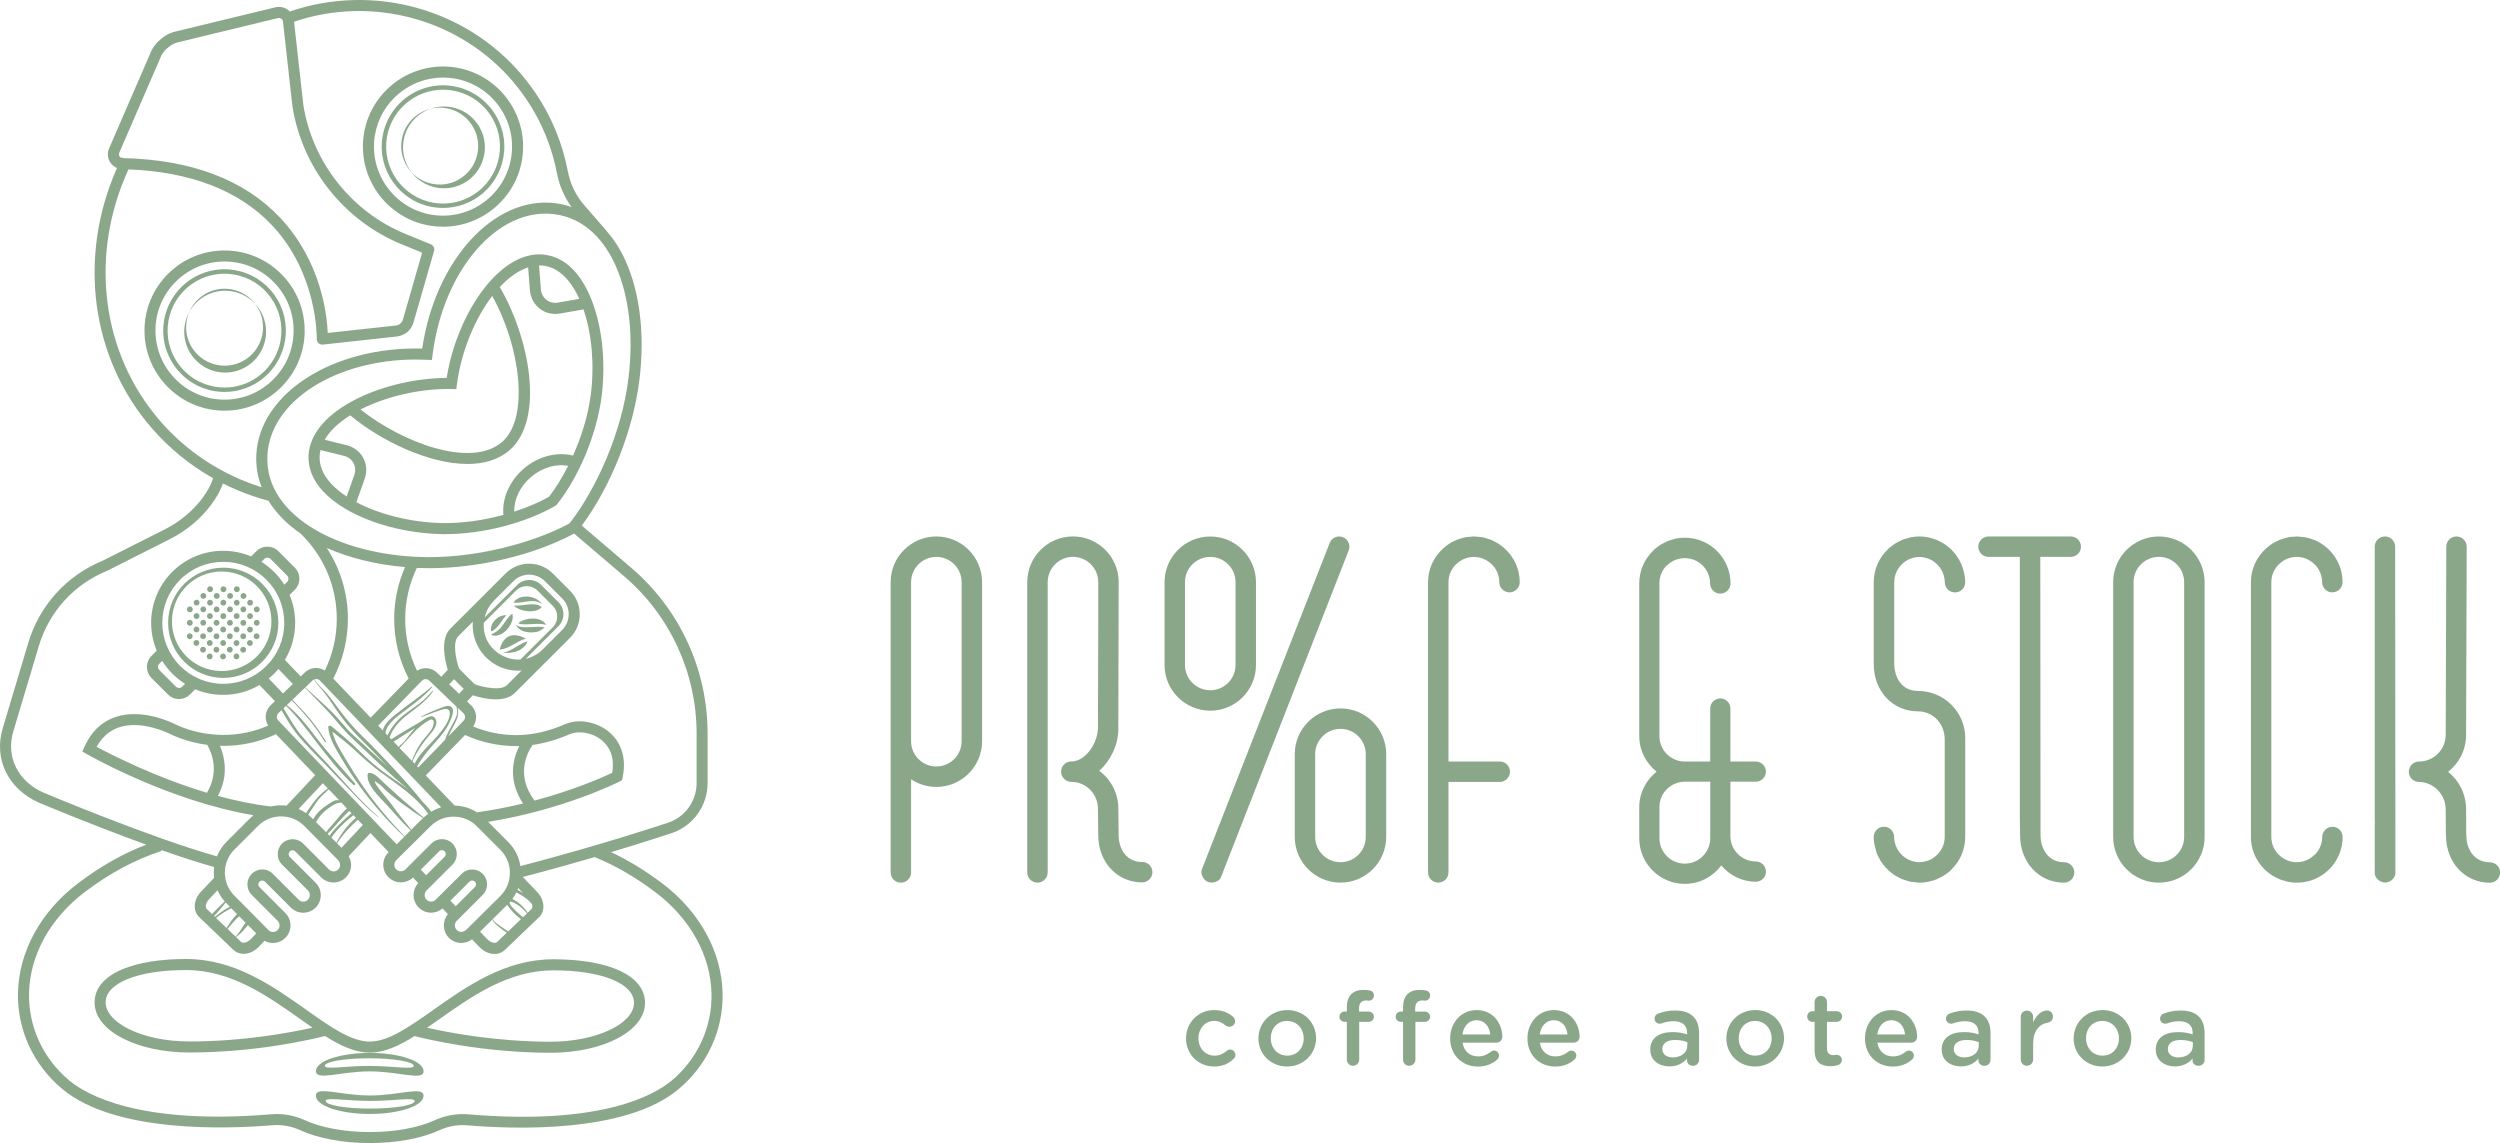 <?xml version="1.0" encoding="UTF-8"?>
<svg xmlns="http://www.w3.org/2000/svg" id="Layer_2" viewBox="0 0 716.87 327.77">
  <defs>
    <style>.cls-1{fill:#8aa78a;stroke-width:0px;}</style>
  </defs>
  <g id="Layer_1-2">
    <path class="cls-1" d="M384.38,203.14c-7.23,0-13.11,5.88-13.11,13.1v23.74c0,7.23,5.88,13.11,13.11,13.11s13.11-5.88,13.11-13.11v-23.74c0-7.22-5.88-13.1-13.11-13.1M391.63,239.99c0,4-3.25,7.25-7.25,7.25s-7.25-3.25-7.25-7.25v-23.74c0-3.99,3.25-7.25,7.25-7.25s7.25,3.25,7.25,7.25v23.74Z"></path>
    <path class="cls-1" d="M360.15,190.68v-23.74c0-7.22-5.88-13.1-13.11-13.1s-13.11,5.88-13.11,13.1v23.74c0,7.23,5.88,13.11,13.11,13.11s13.11-5.88,13.11-13.11M339.79,190.68v-23.74c0-3.99,3.25-7.25,7.25-7.25s7.25,3.25,7.25,7.25v23.74c0,4-3.25,7.25-7.25,7.25s-7.25-3.25-7.25-7.25"></path>
    <path class="cls-1" d="M268.5,153.83c-7.23,0-13.11,5.88-13.11,13.11v83.24c0,1.62,1.31,2.93,2.93,2.93s2.93-1.31,2.93-2.93v-26.73c2.08,1.39,4.57,2.2,7.25,2.2,7.23,0,13.11-5.88,13.11-13.11v-45.6c0-7.22-5.88-13.11-13.11-13.11M275.75,182.68v29.86c0,3.99-3.25,7.25-7.25,7.25s-7.25-3.25-7.25-7.25v-45.6c0-3.99,3.25-7.25,7.25-7.25s7.25,3.25,7.25,7.25v15.74Z"></path>
    <path class="cls-1" d="M327.52,247.19c-4.64,0-6.75-3.97-6.75-7.65,0,0,0,0,0-.01,0,0,0,0,0-.01l-.09-7.64c0-4.45-2.16-8.4-5.48-10.86,3.37-2.98,5.47-7.6,5.48-11.92v-.41s.1-35.68.1-41.76c0-7.22-5.88-13.11-13.11-13.11s-13.11,5.88-13.11,13.11v83.24c0,1.62,1.31,2.93,2.93,2.93s2.93-1.31,2.93-2.93v-83.24c0-3.99,3.25-7.25,7.25-7.25s7.25,3.25,7.25,7.25c0,0,0,11.32,0,11.69l-.09,30.04s0,.4,0,.41c0,0,0-.4,0-.4,0,4.2-3.41,9.68-7.65,9.68h0c-1.61,0-2.92,1.31-2.92,2.92s1.31,2.92,2.92,2.92h0c4.22.01,7.65,3.45,7.65,7.69l.09,7.66s0,.01,0,.02c.03,7.68,5.43,13.46,12.6,13.46,1.62,0,2.93-1.31,2.93-2.93s-1.31-2.93-2.93-2.93"></path>
    <path class="cls-1" d="M619.06,153.83c-7.23,0-13.11,5.88-13.11,13.1v73.06c0,7.23,5.88,13.11,13.11,13.11s13.11-5.88,13.11-13.11v-73.06c0-7.22-5.88-13.1-13.11-13.1M626.3,239.99c0,4-3.25,7.25-7.25,7.25s-7.25-3.25-7.25-7.25v-73.06c0-3.99,3.25-7.25,7.25-7.25s7.25,3.25,7.25,7.25v73.06Z"></path>
    <path class="cls-1" d="M668.82,237.08c-1.62,0-2.93,1.31-2.93,2.93,0,1.92-.77,3.66-2,4.96-.07.06-.15.08-.22.15-1.37,1.36-3.18,2.12-5.11,2.12-.87,0-1.72-.16-2.52-.47-.02,0-.03-.01-.05-.02-.83-.32-1.59-.8-2.26-1.41-.04-.04-.09-.05-.13-.08-1.41-1.32-2.3-3.19-2.3-5.27v-73.06c0-2.1.92-3.99,2.36-5.31.01-.01.03-.01.04-.02.67-.61,1.43-1.09,2.26-1.41.01,0,.03-.01.05-.02.81-.31,1.68-.48,2.57-.48,1.92,0,3.74.75,5.1,2.12.03.03.08.04.11.07,1.27,1.31,2.07,3.09,2.07,5.05,0,1.62,1.31,2.93,2.93,2.93s2.93-1.31,2.93-2.93c0-5.46-3.37-10.15-8.13-12.11-.07-.03-.14-.04-.21-.06-.71-.28-1.45-.52-2.22-.67-.38-.07-.77-.07-1.16-.12-.46-.05-.91-.14-1.39-.14,0,0-.01,0-.03,0,0,0-.01,0-.02,0-.2,0-.39.05-.59.06-.63.03-1.26.07-1.88.19-.5.1-.97.26-1.46.42-.3.09-.61.16-.9.28-.54.22-1.04.49-1.54.77-.2.12-.42.21-.62.34-.55.35-1.05.75-1.53,1.17-.1.09-.21.15-.31.24-.02.01-.02.03-.04.05-2.59,2.4-4.24,5.79-4.24,9.59v73.06c0,4.69,2.5,8.78,6.21,11.1.12.07.24.13.36.19.57.33,1.14.64,1.76.88.29.12.6.18.9.28.47.15.92.31,1.4.4.84.17,1.69.26,2.56.26,7.23,0,13.11-5.88,13.11-13.11,0-1.62-1.31-2.93-2.93-2.93"></path>
    <path class="cls-1" d="M591.87,247.24c-4.64,0-6.75-3.97-6.75-7.69l-.07-79.86h8.73c1.62,0,2.93-1.31,2.93-2.93s-1.31-2.93-2.93-2.93h-23.58c-1.62,0-2.93,1.31-2.93,2.93s1.31,2.93,2.93,2.93h8.98v74.23l.08,5.66c0,7.71,5.42,13.52,12.61,13.52,1.62,0,2.93-1.31,2.93-2.93s-1.31-2.93-2.93-2.93"></path>
    <path class="cls-1" d="M506.37,249.91c0-1.6-1.3-2.89-2.9-2.89-4.01,0-7.28-3.27-7.28-7.28v-15.59h7.28c1.6,0,2.9-1.3,2.9-2.89s-1.3-2.89-2.9-2.89h-7.28v-15.21c0-1.6-1.29-2.89-2.89-2.89s-2.9,1.3-2.9,2.89v15.21h-7.29c-4.01,0-7.28-3.27-7.28-7.29v-43.84c0-2,.82-3.82,2.13-5.14.08-.06.18-.08.25-.15,1.34-1.24,3.08-1.91,4.9-1.91,3.99,0,7.25,3.25,7.25,7.25,0,1.62,1.31,2.93,2.93,2.93s2.93-1.31,2.93-2.93c0-7.22-5.88-13.11-13.11-13.11h-.01s-.07.01-.11.01c-.82,0-1.63.09-2.42.24-.3.06-.57.17-.86.25-.52.14-1.04.28-1.54.48-.29.12-.55.28-.82.41-.47.23-.94.47-1.38.75-.25.17-.48.36-.71.55-.34.25-.7.48-1.01.77-.05.05-.07.11-.11.16-2.51,2.38-4.09,5.73-4.09,9.45v43.84c0,4.13,1.97,7.78,4.97,10.18-3,2.4-4.97,6.05-4.97,10.18v8.93c0,7.21,5.86,13.07,13.07,13.07,4.28,0,8.05-2.1,10.44-5.28,2.4,2.82,5.93,4.66,9.92,4.66,1.6,0,2.9-1.29,2.9-2.89M490.41,240.36c0,4.02-3.27,7.28-7.29,7.28s-7.28-3.27-7.28-7.28v-8.93c0-4.02,3.27-7.28,7.28-7.28h7.29v16.22Z"></path>
    <path class="cls-1" d="M558.13,250.55c.4-.29.81-.56,1.17-.9.06-.05.08-.13.13-.18,2.51-2.39,4.1-5.74,4.1-9.47v-28.37c0-7.45-6.06-13.51-13.61-13.51-4.64,0-6.75-3.97-6.75-7.83v-23.35c0-2.17.99-4.11,2.51-5.44.61-.53,1.3-.97,2.04-1.27.07-.03.15-.05.22-.07.79-.29,1.62-.46,2.47-.46.75,0,1.46.15,2.14.36.11.03.23.07.34.11.66.25,1.28.57,1.83.99.04.03.08.07.13.11,1.17.93,2.06,2.2,2.49,3.67.19.64.32,1.31.32,2.01,0,1.62,1.31,2.93,2.93,2.93s2.93-1.31,2.93-2.93c0-1.45-.29-2.82-.73-4.13-.03-.07-.04-.15-.07-.23-.22-.63-.5-1.22-.81-1.81-.07-.13-.14-.26-.21-.39-.3-.52-.64-1.01-1-1.48-.14-.18-.28-.34-.42-.51-.35-.4-.71-.79-1.11-1.15-.22-.2-.46-.38-.7-.57-.37-.29-.73-.57-1.13-.82-.33-.21-.68-.38-1.03-.56-.36-.18-.7-.37-1.07-.52-.46-.19-.95-.32-1.44-.45-.3-.08-.58-.19-.89-.25-.82-.16-1.65-.26-2.51-.26s-1.71.09-2.55.26c-.27.06-.53.16-.79.23-.55.14-1.09.29-1.62.5-.28.11-.53.27-.8.4-.48.24-.96.47-1.4.77-.26.17-.5.38-.75.57-.32.25-.67.46-.97.74-.05.04-.07.11-.11.15-2.52,2.39-4.12,5.75-4.12,9.49v23.53c0,7.71,5.42,13.52,12.7,13.52,4.22,0,7.65,3.43,7.65,8.07v27.94c0,2.21-1.01,4.16-2.58,5.49-.59.5-1.23.92-1.93,1.21-.12.05-.25.07-.37.11-.71.25-1.45.4-2.22.42-.05,0-.1.02-.15.02-.73,0-1.42-.13-2.08-.33-.09-.02-.17-.05-.25-.08-1.34-.46-2.5-1.29-3.36-2.39,0-.01-.02-.02-.03-.03-.44-.57-.79-1.2-1.05-1.88h0c-.3-.79-.48-1.64-.48-2.53,0-1.62-1.31-2.93-2.93-2.93s-2.93,1.31-2.93,2.93c0,1.29.24,2.52.6,3.7.11.38.2.76.35,1.13.16.41.37.78.57,1.16.16.32.32.64.51.95.23.37.49.7.76,1.05.22.28.44.56.68.82.29.32.59.61.91.9.27.24.54.47.84.69.34.26.67.5,1.04.72.32.2.65.37.98.53.38.19.74.38,1.14.53.36.14.74.24,1.12.35.4.12.79.25,1.21.33.44.08.9.1,1.36.14.35.03.7.11,1.06.11.89,0,1.76-.1,2.61-.28.07-.02.14-.05.21-.06.75-.16,1.49-.39,2.2-.68.15-.06.28-.15.43-.22.61-.28,1.2-.59,1.77-.96.17-.11.32-.25.49-.37"></path>
    <path class="cls-1" d="M431.48,157.29s-.02-.01-.03-.02c-.58-.53-1.2-1.01-1.87-1.43-.1-.06-.2-.1-.29-.16-.59-.35-1.2-.67-1.85-.93-.19-.08-.4-.12-.6-.19-.57-.19-1.13-.38-1.73-.5-.53-.1-1.07-.13-1.61-.16-.28-.02-.54-.08-.82-.08-.01,0-.02,0-.04,0s-.02,0-.03,0c-.28,0-.55.07-.83.08-.54.04-1.08.06-1.61.16-.6.12-1.17.31-1.74.5-.2.07-.4.11-.59.18-.65.26-1.26.58-1.86.93-.09.06-.19.1-.29.16-.67.42-1.29.9-1.88,1.43,0,0-.02.01-.02.02t0,0c-2.62,2.4-4.3,5.82-4.3,9.64v83.24c0,1.62,1.31,2.93,2.93,2.93s2.93-1.31,2.93-2.93v-25.94h14.7c1.61,0,2.92-1.3,2.93-2.91.01-1.62-1.29-2.94-2.91-2.95h-14.72v-51.43c0-2.08.89-3.94,2.3-5.26.04-.03.08-.04.12-.07,1-.92,2.22-1.53,3.54-1.78.16-.03.33-.03.49-.05.28-.03.56-.08.84-.08.28,0,.56.04.84.08.16.02.33.02.49.05,1.32.25,2.54.86,3.54,1.78.03.03.08.04.11.07,1.41,1.32,2.3,3.18,2.3,5.26,0,1.62,1.31,2.93,2.93,2.93s2.93-1.31,2.93-2.93c0-3.82-1.68-7.24-4.3-9.64t0,0"></path>
    <path class="cls-1" d="M713.94,247.25c-4.62,0-6.72-3.97-6.72-7.65,0-.05-.03-.1-.03-.15l-.04-7.39c0-4.35-2.01-8.23-5.15-10.74,3.14-2.47,5.15-6.3,5.15-10.59l.17-53.96c0-1.62-1.3-2.93-2.92-2.94h0c-1.62,0-2.93,1.3-2.93,2.92l-.17,53.97c0,4.22-3.43,7.65-7.66,7.65-1.61,0-2.92,1.31-2.92,2.93s1.31,2.92,2.92,2.92h0c4.15.01,7.66,3.6,7.66,7.87l.06,7.54c0,.05.03.1.03.16.09,7.61,5.45,13.33,12.57,13.33,1.62,0,2.93-1.31,2.93-2.93s-1.31-2.93-2.93-2.93"></path>
    <path class="cls-1" d="M683.88,153.83c-1.62,0-2.93,1.31-2.93,2.93v77.16l.03,2.19s-.03.09-.03.13v14.19c0,1.29,1.48,2.64,2.96,2.64s2.96-1.35,2.96-2.64v-14.19l-.07-79.49c0-1.62-1.31-2.93-2.93-2.93"></path>
    <path class="cls-1" d="M346.29,252.85c1.36.6,3.26-.05,3.78-1.22l36.62-93.69c.65-1.48-.02-3.21-1.5-3.86-1.48-.65-3.21.02-3.86,1.5l-36.68,93.66c-.52,1.18.29,3.01,1.65,3.61"></path>
    <path class="cls-1" d="M352.73,300.95c-.41,0-.76.21-.97.38-.97.82-2.06,1.38-3.47,1.38-2.73,0-4.64-2.2-4.64-4.97v-.06c0-2.7,1.91-4.93,4.49-4.93,1.41,0,2.41.56,3.32,1.32.24.18.62.35,1.06.35.91,0,1.64-.7,1.64-1.61,0-.59-.32-1.03-.56-1.23-1.32-1.15-3-1.94-5.44-1.94-4.67,0-8.07,3.7-8.07,8.1v.06c0,4.4,3.41,8.02,8.02,8.02,2.59,0,4.26-.88,5.64-2.2.33-.26.5-.65.5-1.12,0-.85-.67-1.55-1.53-1.55"></path>
    <path class="cls-1" d="M369.13,289.64c-4.76,0-8.28,3.67-8.28,8.1v.06c0,4.41,3.49,8.02,8.22,8.02s8.31-3.67,8.31-8.08v-.06c0-4.44-3.5-8.05-8.25-8.05M373.83,297.8c0,2.67-1.82,4.9-4.7,4.9s-4.73-2.26-4.73-4.96v-.06c0-2.71,1.82-4.93,4.67-4.93s4.76,2.26,4.76,4.99v.06Z"></path>
    <path class="cls-1" d="M391.75,286.88c.24,0,.53.03.73.06.82.03,1.5-.65,1.5-1.47s-.58-1.38-1.23-1.47c-.5-.09-1.09-.15-1.79-.15-1.53,0-2.67.41-3.5,1.23-.82.82-1.26,2.11-1.26,3.82v1.15h-.62c-.82,0-1.5.67-1.5,1.5s.68,1.47,1.5,1.47h.62v10.83c0,.97.79,1.76,1.76,1.76s1.79-.79,1.79-1.76v-10.83h2.71c.82,0,1.5-.65,1.5-1.47s-.65-1.47-1.5-1.47h-2.76v-.85c0-1.61.71-2.35,2.06-2.35"></path>
    <path class="cls-1" d="M407.86,286.88c.23,0,.53.03.73.06.82.03,1.5-.65,1.5-1.47s-.59-1.38-1.23-1.47c-.5-.09-1.09-.15-1.79-.15-1.53,0-2.67.41-3.49,1.23-.82.82-1.26,2.11-1.26,3.82v1.15h-.62c-.82,0-1.5.67-1.5,1.5s.68,1.47,1.5,1.47h.62v10.83c0,.97.79,1.76,1.76,1.76s1.79-.79,1.79-1.76v-10.83h2.7c.82,0,1.5-.65,1.5-1.47s-.65-1.47-1.5-1.47h-2.76v-.85c0-1.61.71-2.35,2.06-2.35"></path>
    <path class="cls-1" d="M423.41,289.64c-4.43,0-7.58,3.64-7.58,8.08v.06c0,4.79,3.47,8.05,7.96,8.05,2.41,0,4.17-.79,5.58-2.06.26-.26.47-.65.47-1.08,0-.82-.62-1.44-1.41-1.44-.41,0-.65.12-.91.32-1,.82-2.17,1.35-3.67,1.35-2.29,0-4.08-1.41-4.46-3.94h9.72c.91,0,1.67-.7,1.67-1.7,0-3.58-2.44-7.64-7.37-7.64M419.36,296.63c.32-2.41,1.85-4.08,4.02-4.08,2.35,0,3.7,1.79,3.94,4.08h-7.96Z"></path>
    <path class="cls-1" d="M445.57,289.64c-4.43,0-7.58,3.64-7.58,8.08v.06c0,4.79,3.47,8.05,7.96,8.05,2.41,0,4.17-.79,5.58-2.06.27-.26.47-.65.47-1.08,0-.82-.62-1.44-1.41-1.44-.41,0-.65.12-.91.32-1,.82-2.17,1.35-3.67,1.35-2.29,0-4.08-1.41-4.46-3.94h9.72c.91,0,1.67-.7,1.67-1.7,0-3.58-2.44-7.64-7.37-7.64M441.52,296.63c.32-2.41,1.85-4.08,4.02-4.08,2.35,0,3.7,1.79,3.94,4.08h-7.96Z"></path>
    <path class="cls-1" d="M480.39,289.76c-2.03,0-3.52.35-4.99.91-.53.2-.97.76-.97,1.41,0,.82.68,1.47,1.5,1.47.18,0,.35-.03.56-.09.97-.38,2.08-.62,3.44-.62,2.5,0,3.85,1.18,3.85,3.38v.38c-1.2-.38-2.44-.65-4.17-.65-3.79,0-6.4,1.64-6.4,4.99v.06c0,3.12,2.58,4.79,5.49,4.79,2.38,0,3.99-1,5.05-2.26v.59c0,.79.7,1.5,1.73,1.5.97,0,1.73-.73,1.73-1.7v-7.64c0-2.03-.53-3.68-1.67-4.79-1.09-1.11-2.82-1.73-5.14-1.73M483.83,299.89c0,1.97-1.79,3.32-4.14,3.32-1.7,0-3.02-.85-3.02-2.35v-.06c0-1.62,1.35-2.59,3.64-2.59,1.41,0,2.61.26,3.52.62v1.05Z"></path>
    <path class="cls-1" d="M503.31,289.64c-4.76,0-8.28,3.67-8.28,8.1v.06c0,4.41,3.49,8.02,8.22,8.02s8.31-3.67,8.31-8.08v-.06c0-4.44-3.5-8.05-8.25-8.05M508.01,297.8c0,2.67-1.82,4.9-4.7,4.9s-4.73-2.26-4.73-4.96v-.06c0-2.71,1.82-4.93,4.67-4.93s4.76,2.26,4.76,4.99v.06Z"></path>
    <path class="cls-1" d="M526.67,293.02c.85,0,1.56-.68,1.56-1.53s-.7-1.53-1.56-1.53h-2.79v-2.64c0-.97-.79-1.76-1.76-1.76s-1.79.79-1.79,1.76v2.64h-.59c-.85,0-1.53.68-1.53,1.53s.67,1.53,1.53,1.53h.59v8.16c0,3.41,1.85,4.55,4.46,4.55.94,0,1.68-.15,2.44-.41.5-.21.94-.73.94-1.38,0-.82-.7-1.47-1.5-1.47-.12,0-.47.09-.88.09-1.2,0-1.91-.56-1.91-1.94v-7.6h2.79Z"></path>
    <path class="cls-1" d="M542.36,289.64c-4.43,0-7.58,3.64-7.58,8.08v.06c0,4.79,3.47,8.05,7.96,8.05,2.41,0,4.17-.79,5.58-2.06.27-.26.47-.65.47-1.08,0-.82-.62-1.44-1.41-1.44-.41,0-.65.12-.91.32-1,.82-2.17,1.35-3.67,1.35-2.29,0-4.08-1.41-4.46-3.94h9.72c.91,0,1.67-.7,1.67-1.7,0-3.58-2.44-7.64-7.37-7.64M538.31,296.63c.32-2.41,1.85-4.08,4.02-4.08,2.35,0,3.7,1.79,3.94,4.08h-7.96Z"></path>
    <path class="cls-1" d="M563.96,289.76c-2.03,0-3.52.35-4.99.91-.53.2-.97.76-.97,1.41,0,.82.68,1.47,1.5,1.47.18,0,.35-.03.56-.09.97-.38,2.08-.62,3.44-.62,2.5,0,3.85,1.18,3.85,3.38v.38c-1.2-.38-2.44-.65-4.17-.65-3.79,0-6.4,1.64-6.4,4.99v.06c0,3.12,2.58,4.79,5.49,4.79,2.38,0,3.99-1,5.05-2.26v.59c0,.79.7,1.5,1.73,1.5.97,0,1.73-.73,1.73-1.7v-7.64c0-2.03-.53-3.68-1.67-4.79-1.09-1.11-2.82-1.73-5.14-1.73M567.4,299.89c0,1.97-1.79,3.32-4.14,3.32-1.7,0-3.02-.85-3.02-2.35v-.06c0-1.62,1.35-2.59,3.64-2.59,1.41,0,2.61.26,3.52.62v1.05Z"></path>
    <path class="cls-1" d="M586.91,289.76c-1.55,0-3.08,1.47-3.91,3.41v-1.59c0-1-.79-1.79-1.79-1.79s-1.76.79-1.76,1.79v12.27c0,1,.79,1.76,1.76,1.76s1.79-.79,1.79-1.76v-4.58c0-3.67,1.73-5.61,4.26-6.05.79-.15,1.41-.76,1.41-1.7,0-1.03-.65-1.76-1.76-1.76"></path>
    <path class="cls-1" d="M602.9,289.64c-4.76,0-8.28,3.67-8.28,8.1v.06c0,4.41,3.5,8.02,8.22,8.02s8.31-3.67,8.31-8.08v-.06c0-4.44-3.5-8.05-8.25-8.05M607.6,297.8c0,2.67-1.82,4.9-4.7,4.9s-4.73-2.26-4.73-4.96v-.06c0-2.71,1.82-4.93,4.67-4.93s4.76,2.26,4.76,4.99v.06Z"></path>
    <path class="cls-1" d="M625.35,289.76c-2.03,0-3.52.35-4.99.91-.53.2-.97.76-.97,1.41,0,.82.68,1.47,1.5,1.47.18,0,.35-.03.56-.09.97-.38,2.09-.62,3.44-.62,2.5,0,3.85,1.18,3.85,3.38v.38c-1.2-.38-2.44-.65-4.17-.65-3.79,0-6.4,1.64-6.4,4.99v.06c0,3.12,2.58,4.79,5.49,4.79,2.38,0,3.99-1,5.05-2.26v.59c0,.79.7,1.5,1.73,1.5.97,0,1.73-.73,1.73-1.7v-7.64c0-2.03-.53-3.68-1.67-4.79-1.09-1.11-2.82-1.73-5.14-1.73M628.79,299.89c0,1.97-1.79,3.32-4.14,3.32-1.7,0-3.02-.85-3.02-2.35v-.06c0-1.62,1.35-2.59,3.64-2.59,1.41,0,2.61.26,3.52.62v1.05Z"></path>
    <path class="cls-1" d="M146.86,175.96c-1.3,1.06-1.89,2.25-2.86,3.54-.91,1.2-1.85,1.86-3.07,2.35.04.12.09.24.16.35,3.74.79,6.72-4.28,5.77-6.24,0,0,0,0,0,.01"></path>
    <path class="cls-1" d="M143.56,178.54c.51-.78,1.02-1.48,1.62-2.13-2.55-.14-4.99,2.69-4.29,4.68,1.06-.57,1.89-1.37,2.67-2.55"></path>
    <path class="cls-1" d="M152.34,172.36c1.31-.07,2.3.28,3.09.84-.7-1-2.25-2.15-4.51-2.15-2.26,0-3.31,1.12-3.67,1.75,1.66.19,3.44-.36,5.08-.45"></path>
    <path class="cls-1" d="M155.33,174.07c-2.02-1.69-5.18-.18-7.95-.43.03.03.04.06.07.09,1.6,1.69,6.34,2.3,7.88.35"></path>
    <path class="cls-1" d="M148.63,178.69c.44.58,4.13.24,4.72.23,1.03-.03,2.32-.09,3.27.33-1.22-2.54-5.93-2.29-8-.56"></path>
    <path class="cls-1" d="M153.96,181.18c1.07-.22,2.21-1.27,2.21-1.27-2.15-.62-6.68.66-8.07-.68-.01.04-.03.07-.04.11.61,1.38,2.92,2.44,5.9,1.84"></path>
    <path class="cls-1" d="M79.82,178.6c0-8.73-7.06-15.81-15.79-15.82-8.73,0-15.81,7.06-15.82,15.79,0,8.73,7.06,15.81,15.79,15.82,8.73,0,15.81-7.06,15.82-15.79M49.31,178.13c0-7.88,6.4-14.26,14.27-14.25,7.88,0,14.26,6.4,14.25,14.28,0,7.88-6.4,14.26-14.28,14.25-7.88,0-14.26-6.4-14.25-14.27"></path>
    <path class="cls-1" d="M71.72,171.98c-.46,0-.84.37-.84.84s.37.84.84.84.83-.37.84-.84c0-.46-.37-.84-.84-.84"></path>
    <path class="cls-1" d="M69.79,173.9c-.46,0-.84.37-.84.84s.37.84.84.84.83-.37.83-.84c0-.46-.37-.84-.83-.84"></path>
    <path class="cls-1" d="M73.63,175.58c.46,0,.84-.37.84-.84s-.37-.84-.84-.84-.84.37-.84.84.37.84.84.84"></path>
    <path class="cls-1" d="M67.86,175.83c-.46,0-.84.37-.84.83s.37.84.84.84.84-.37.84-.84-.37-.84-.84-.84"></path>
    <path class="cls-1" d="M71.7,175.83c-.46,0-.84.37-.84.84s.37.84.83.84.84-.37.84-.84c0-.46-.37-.84-.83-.84"></path>
    <path class="cls-1" d="M65.94,177.76c-.46,0-.84.37-.84.83s.37.84.84.84.84-.37.84-.84-.37-.84-.84-.84"></path>
    <path class="cls-1" d="M69.77,177.76c-.46,0-.84.37-.84.84s.37.84.84.84.84-.37.84-.84-.37-.84-.84-.84"></path>
    <path class="cls-1" d="M73.61,179.43c.46,0,.84-.37.84-.84s-.37-.84-.84-.84-.83.37-.83.84c0,.46.37.84.83.84"></path>
    <path class="cls-1" d="M64.01,179.68c-.46,0-.84.37-.84.84s.37.84.84.84.83-.37.84-.84c0-.46-.37-.84-.84-.84"></path>
    <path class="cls-1" d="M67.84,179.68c-.46,0-.84.37-.84.83s.37.84.84.84.83-.37.84-.84c0-.46-.37-.84-.84-.84"></path>
    <path class="cls-1" d="M71.68,179.69c-.46,0-.84.37-.84.84s.37.84.84.84.84-.37.84-.84-.37-.84-.84-.84"></path>
    <path class="cls-1" d="M62.08,181.61c-.46,0-.84.37-.84.84s.37.84.84.84.83-.37.83-.84c0-.46-.37-.84-.83-.84"></path>
    <path class="cls-1" d="M65.91,181.61c-.46,0-.84.37-.84.83s.37.84.84.84.83-.37.84-.84c0-.46-.37-.84-.84-.84"></path>
    <path class="cls-1" d="M69.75,181.61c-.46,0-.84.37-.84.84s.37.84.84.84.83-.37.84-.84c0-.46-.37-.84-.84-.84"></path>
    <path class="cls-1" d="M74.42,182.45c0-.46-.37-.84-.84-.84s-.84.37-.84.84.37.84.84.84.84-.37.84-.84"></path>
    <path class="cls-1" d="M60.15,183.53c-.46,0-.84.37-.84.84s.37.84.84.84.83-.37.83-.84c0-.46-.37-.84-.83-.84"></path>
    <path class="cls-1" d="M63.99,183.54c-.46,0-.84.37-.84.84s.37.84.84.84.83-.37.83-.84c0-.46-.37-.84-.83-.84"></path>
    <path class="cls-1" d="M67.82,183.54c-.46,0-.84.37-.84.84s.37.84.84.84.83-.37.83-.84c0-.46-.37-.84-.83-.84"></path>
    <path class="cls-1" d="M71.66,183.54c-.46,0-.84.37-.84.84s.37.84.84.84.83-.37.83-.84c0-.46-.37-.84-.83-.84"></path>
    <path class="cls-1" d="M58.22,185.46c-.46,0-.84.37-.84.83s.37.84.84.84.84-.37.84-.84-.37-.84-.84-.84"></path>
    <path class="cls-1" d="M62.06,185.46c-.46,0-.84.37-.84.84s.37.84.84.84.84-.37.84-.84-.37-.84-.84-.84"></path>
    <path class="cls-1" d="M65.89,185.46c-.46,0-.84.37-.84.83s.37.84.84.84.84-.37.84-.84-.37-.84-.84-.84"></path>
    <path class="cls-1" d="M69.73,185.47c-.46,0-.84.37-.84.84s.37.84.84.84.84-.37.84-.84-.37-.84-.84-.84"></path>
    <path class="cls-1" d="M60.13,187.39c-.46,0-.84.37-.84.84s.37.84.84.84.84-.37.84-.84-.37-.84-.84-.84"></path>
    <path class="cls-1" d="M63.96,187.39c-.46,0-.84.37-.84.84s.37.84.84.84.84-.37.84-.84-.37-.84-.84-.84"></path>
    <path class="cls-1" d="M67.8,187.39c-.46,0-.84.37-.84.83s.37.84.84.84.84-.37.84-.84-.37-.84-.84-.84"></path>
    <path class="cls-1" d="M60.24,168.11c-.46,0-.84.37-.84.84s.37.84.84.84.83-.37.84-.84c0-.46-.37-.84-.84-.84"></path>
    <path class="cls-1" d="M64.07,168.12c-.46,0-.84.37-.84.84s.37.84.84.84.84-.37.84-.84-.37-.84-.84-.84"></path>
    <path class="cls-1" d="M67.91,168.12c-.46,0-.84.37-.84.83s.37.84.84.84.84-.37.84-.84-.37-.84-.84-.84"></path>
    <path class="cls-1" d="M58.31,170.04c-.46,0-.84.37-.84.83s.37.84.84.84.83-.37.84-.84c0-.46-.37-.84-.84-.84"></path>
    <path class="cls-1" d="M62.15,170.04c-.46,0-.84.37-.84.84s.37.84.84.84.83-.37.84-.84c0-.46-.37-.84-.84-.84"></path>
    <path class="cls-1" d="M65.98,170.05c-.46,0-.84.37-.84.83s.37.84.84.84.83-.37.84-.84c0-.46-.37-.84-.84-.84"></path>
    <path class="cls-1" d="M69.82,170.05c-.46,0-.84.37-.84.84s.37.84.84.84.83-.37.84-.84c0-.46-.37-.84-.84-.84"></path>
    <path class="cls-1" d="M56.38,171.97c-.46,0-.84.37-.84.83s.37.84.84.84.83-.37.83-.84c0-.46-.37-.84-.83-.84"></path>
    <path class="cls-1" d="M60.22,171.97c-.46,0-.84.37-.84.84s.37.84.84.84.83-.37.83-.84c0-.46-.37-.84-.83-.84"></path>
    <path class="cls-1" d="M64.05,171.97c-.46,0-.84.37-.84.84s.37.84.84.84.83-.37.83-.84c0-.46-.37-.84-.83-.84"></path>
    <path class="cls-1" d="M67.89,171.98c-.46,0-.84.37-.84.84s.37.84.84.84.83-.37.83-.84c0-.46-.37-.84-.83-.84"></path>
    <path class="cls-1" d="M54.45,173.89c-.46,0-.84.37-.84.84s.37.84.84.84.84-.37.84-.84-.37-.84-.84-.84"></path>
    <path class="cls-1" d="M58.29,173.9c-.46,0-.84.37-.84.83,0,.46.37.84.83.84s.84-.37.84-.84-.37-.84-.83-.84"></path>
    <path class="cls-1" d="M62.12,173.9c-.46,0-.84.37-.84.84s.37.84.84.84.83-.37.83-.84-.37-.84-.83-.84"></path>
    <path class="cls-1" d="M65.96,173.9c-.46,0-.84.37-.84.83s.37.84.84.84.83-.37.83-.84c0-.46-.37-.84-.83-.84"></path>
    <path class="cls-1" d="M56.36,175.82c-.46,0-.84.37-.84.83s.37.84.84.84.84-.37.84-.84-.37-.84-.84-.84"></path>
    <path class="cls-1" d="M60.19,175.82c-.46,0-.84.37-.84.84s.37.84.84.84.84-.37.84-.84-.37-.84-.84-.84"></path>
    <path class="cls-1" d="M64.03,175.83c-.46,0-.84.37-.84.84s.37.84.84.84.84-.37.84-.84-.37-.84-.84-.84"></path>
    <path class="cls-1" d="M54.43,177.75c-.46,0-.84.37-.84.84s.37.84.84.84.83-.37.84-.84c0-.46-.37-.84-.84-.84"></path>
    <path class="cls-1" d="M58.27,177.75c-.46,0-.84.37-.84.83s.37.84.84.84.84-.37.84-.84-.37-.84-.84-.84"></path>
    <path class="cls-1" d="M62.1,177.75c-.46,0-.84.37-.84.84s.37.84.84.84.84-.37.84-.84-.37-.84-.84-.84"></path>
    <path class="cls-1" d="M56.34,179.68c-.46,0-.84.37-.84.83s.37.84.84.84.83-.37.83-.84c0-.46-.37-.84-.83-.84"></path>
    <path class="cls-1" d="M60.17,179.68c-.46,0-.84.37-.84.84s.37.84.84.84.83-.37.84-.84c0-.46-.37-.84-.84-.84"></path>
    <path class="cls-1" d="M54.41,181.6c-.46,0-.84.37-.84.84s.37.84.84.84.83-.37.83-.84c0-.46-.37-.84-.83-.84"></path>
    <path class="cls-1" d="M58.24,181.6c-.46,0-.84.37-.84.83s.37.84.84.84.83-.37.83-.84c0-.46-.37-.84-.83-.84"></path>
    <path class="cls-1" d="M56.31,183.53c-.46,0-.84.37-.84.83s.37.84.84.84.84-.37.84-.84-.37-.84-.84-.84"></path>
    <path class="cls-1" d="M158.71,275.07h-.03c-13.85,0-24.77,7.7-34.41,14.5-6.92,4.88-12.9,9.1-18.24,9.1h0c-5.34,0-11.31-4.23-18.23-9.13-9.63-6.82-20.55-14.54-34.41-14.55h-.07c-7.32,0-13.6,1.01-18.17,2.92-6.63,2.77-8.03,6.72-8.03,9.54,0,4.04,2.96,7.74,8.34,10.43,5.03,2.52,11.69,3.91,18.75,3.92h.12c19.34,0,35.55-3.88,38.87-4.73,4.47,2.82,8.65,4.77,12.83,4.77h.01c4.18,0,8.35-1.94,12.83-4.75,3.33.86,19.6,4.78,38.98,4.79h.04c15.17,0,27.06-6.28,27.07-14.31,0-7.7-10.05-12.48-26.25-12.5M54.33,298.63h-.12c-6.57,0-12.73-1.28-17.33-3.58-4.19-2.1-6.59-4.87-6.59-7.6,0-3.37,3.31-5.46,6.08-6.62,4.19-1.75,10.05-2.67,16.95-2.67h.07c12.86.01,23.34,7.43,32.59,13.97,1.23.87,2.44,1.73,3.63,2.55-6.06,1.37-19.6,3.96-35.27,3.96M157.89,298.71h-.04c-15.71-.01-29.3-2.63-35.38-4.01,1.18-.81,2.39-1.67,3.63-2.54,9.25-6.52,19.73-13.92,32.58-13.92h.03c13.81.01,23.09,3.76,23.08,9.33,0,6.05-10.95,11.14-23.9,11.14"></path>
    <path class="cls-1" d="M106.02,314.12c-8.53,0-15.43-2.82-15.44.07,0,2.88,6.91,5.23,15.43,5.24,8.53,0,15.44-2.33,15.44-5.21,0-2.88-6.91-.08-15.44-.09M106.15,317.88c-7.04,0-12.75-.98-12.75-2.17,0-1.19,5.71-.03,12.75-.02,7.04,0,12.75-1.15,12.75.04,0,1.19-5.71,2.15-12.75,2.15"></path>
    <path class="cls-1" d="M106.03,301.92c-8.52,0-15.44,2.33-15.44,5.21s6.91.09,15.44.09c8.52,0,15.43,2.82,15.43-.07,0-2.88-6.9-5.23-15.43-5.24M105.89,305.65c-7.04,0-12.75,1.15-12.75-.04s5.71-2.15,12.75-2.15c7.04,0,12.75.98,12.75,2.17,0,1.19-5.71.03-12.75.02"></path>
    <path class="cls-1" d="M155.78,72.98c-12.76-1.13-24.91,17.49-27.69,35.39-8.61.05-18.01,2.18-25.42,5.81-8.77,4.29-13.81,10.06-14.19,16.25-.22,3.69,1.17,7.2,4.14,10.43,6.5,7.05,20.15,11.99,33.97,12.29.38,0,.76.01,1.14.01,10.61,0,22.84-3.12,31.47-8.09l.13-.07.38-.36c6.41-8.08,11.44-20.27,12.81-31.05,1.73-13.56-1.08-27.6-6.99-34.94-2.76-3.43-6.05-5.33-9.77-5.66M155.5,76.14c2.83.25,5.38,1.76,7.58,4.49,1.15,1.42,2.16,3.13,3.03,5.06l-6.07,1.07c-1.23.22-2.42-.06-3.35-.78-.93-.72-1.49-1.8-1.59-3.05l-.53-6.82c.31,0,.62,0,.92.03M128.41,111.54c.34,0,.68,0,1.02.01l1.42.03.18-1.41c1.07-8.39,4.5-17.37,9.16-24.01.31-.44.63-.87.94-1.29,7.92,14.04,10.93,35.01,2.77,41.93-9.02,7.59-28.76-.04-40.52-9.39,7.16-3.64,16.54-5.87,25.02-5.87M94.97,138.71c-2.37-2.57-3.48-5.29-3.31-8.09.03-.53.12-1.05.25-1.57l6.72,1.67c1.21.3,2.19,1.04,2.74,2.07.56,1.04.63,2.25.22,3.43l-2.18,6.15c-1.74-1.14-3.24-2.36-4.44-3.67M157.41,142.46c-2.67,1.51-6.09,3-9.95,4.25-.11-3.54,1.68-7.29,4.86-9.98,3.16-2.67,7.15-3.81,10.6-3.15-1.77,3.49-3.68,6.54-5.51,8.89M169.4,113.18c-.78,6.1-2.71,12.16-5.09,17.46-4.57-1.17-9.92.18-14.03,3.66-4.16,3.52-6.37,8.6-5.93,13.33-5.5,1.51-11.65,2.48-17.67,2.35-8.88-.19-17.86-2.47-24.49-5.97l2.38-6.72c.72-2.03.57-4.16-.41-5.99-.99-1.83-2.68-3.13-4.77-3.64l-6.29-1.56c1.5-2.6,4.07-4.97,7.33-7,8.7,7.25,22.46,13.94,33.63,13.94,4.57,0,8.71-1.12,11.89-3.8,0,0,0,0,.01,0,0,0,.02-.02.02-.02h0c10.55-8.99,5.63-32.89-2.67-46.9,2.65-2.85,5.42-4.77,8.13-5.65l.51,6.52c.17,2.15,1.16,4.03,2.81,5.31,1.29,1,2.84,1.52,4.47,1.52.45,0,.91-.04,1.37-.12l6.72-1.18c2.36,6.89,3.2,15.76,2.09,24.48"></path>
    <path class="cls-1" d="M134.84,51.26c-4.97,4.16-12.37,3.51-16.53-1.46-.12-.14-.21-.29-.32-.43,3.97,4.3,10.65,4.77,15.18.98,4.67-3.91,5.29-10.87,1.37-15.54-2.78-3.32-7.09-4.58-11.04-3.63,4.46-1.53,9.59-.28,12.8,3.55,4.17,4.97,3.51,12.37-1.46,16.53ZM119.77,33.27c1.14-.95,2.41-1.64,3.73-2.1-1.61.39-3.16,1.13-4.51,2.26-4.67,3.91-5.29,10.87-1.37,15.55.12.14.24.26.36.39-3.78-4.96-3.05-12.06,1.78-16.1Z"></path>
    <path class="cls-1" d="M149.69,45.81c2.08-12.49-6.4-24.35-18.89-26.43-12.49-2.08-24.35,6.39-26.43,18.89-2.07,12.49,6.4,24.35,18.89,26.43,1.27.21,2.53.31,3.78.31,11.02,0,20.78-7.98,22.65-19.2M123.79,61.58c-10.77-1.79-18.08-12.01-16.29-22.78,1.61-9.68,10.02-16.56,19.52-16.56,1.08,0,2.16.09,3.26.27,10.77,1.79,18.08,12.01,16.28,22.78-1.79,10.77-12.01,18.08-22.78,16.28"></path>
    <path class="cls-1" d="M141.34,31.82c-2.73-3.82-6.79-6.35-11.42-7.12-5.09-.85-10.27.58-14.22,3.9-3.19,2.69-5.32,6.44-6.01,10.56-1.59,9.57,4.9,18.64,14.46,20.23.97.16,1.93.24,2.89.24,4.11,0,8.13-1.44,11.33-4.14,3.19-2.69,5.33-6.44,6.01-10.56.77-4.63-.31-9.29-3.04-13.11M143.14,44.72c-.64,3.82-2.62,7.31-5.58,9.8-3.66,3.09-8.47,4.41-13.19,3.62-8.88-1.48-14.9-9.9-13.42-18.78.64-3.82,2.62-7.31,5.58-9.8,2.97-2.5,6.7-3.84,10.51-3.84.89,0,1.79.07,2.68.22,4.3.72,8.06,3.06,10.6,6.61,2.54,3.55,3.54,7.87,2.82,12.17"></path>
    <path class="cls-1" d="M72.14,104.06c-4.95,4.19-12.35,3.57-16.54-1.38-3.23-3.82-3.59-9.09-1.32-13.22-1.6,3.73-1.1,8.19,1.7,11.49,3.94,4.65,10.9,5.23,15.55,1.3,4.51-3.82,5.18-10.48,1.62-15.12.12.13.25.26.37.39,4.19,4.95,3.57,12.35-1.38,16.54ZM56.98,86.14c4.81-4.07,11.93-3.59,16.17.98-.11-.14-.21-.29-.33-.43-3.94-4.65-10.9-5.23-15.55-1.29-1.35,1.14-2.34,2.54-3,4.06.67-1.23,1.57-2.36,2.7-3.32Z"></path>
    <path class="cls-1" d="M87.36,94.94c.04-6.14-2.31-11.92-6.62-16.28-4.31-4.36-10.06-6.79-16.2-6.83-6.13-.04-11.92,2.31-16.28,6.62-4.36,4.31-6.79,10.06-6.83,16.2-.08,12.67,10.16,23.04,22.82,23.11h.15c12.6,0,22.89-10.21,22.97-22.82M64.39,114.6h-.13c-10.92-.07-19.74-9.01-19.68-19.93.03-5.29,2.12-10.25,5.89-13.97,3.73-3.68,8.67-5.71,13.91-5.71h.13c5.29.03,10.25,2.12,13.97,5.89,3.72,3.76,5.74,8.75,5.71,14.04-.07,10.88-8.94,19.68-19.8,19.68"></path>
    <path class="cls-1" d="M78.69,84.57c-2.73-3.82-6.79-6.35-11.42-7.12-5.09-.85-10.27.58-14.22,3.9-3.19,2.69-5.33,6.44-6.01,10.56-.77,4.63.31,9.28,3.05,13.11,2.73,3.83,6.79,6.36,11.41,7.13.97.16,1.93.24,2.89.24,4.11,0,8.13-1.44,11.33-4.14,3.19-2.69,5.33-6.44,6.01-10.56.77-4.63-.31-9.29-3.04-13.11M80.48,97.48c-.64,3.83-2.62,7.31-5.58,9.8-3.67,3.09-8.48,4.41-13.2,3.62-4.29-.71-8.06-3.06-10.59-6.61-2.54-3.55-3.54-7.87-2.83-12.16.64-3.82,2.62-7.31,5.58-9.8,2.97-2.5,6.69-3.84,10.51-3.84.89,0,1.79.07,2.68.22,4.3.72,8.07,3.06,10.6,6.61,2.54,3.55,3.54,7.87,2.82,12.17"></path>
    <path class="cls-1" d="M144.28,187.11s2.2.47,4.51-.6c1.14-.53,2.33-1.76,2.43-2.59-1.84.51-3.49,1.86-5.19,2.66-.61.29-1.19.45-1.75.52Z"></path>
    <path class="cls-1" d="M190.02,253.41c-4.81-3.66-9.77-6.69-14.79-9.06,10.67-3.19,17.41-5.47,17.53-5.51,6.06-2.11,10.13-7.84,10.14-14.25v-14.16c.03-18.37-7.97-35.74-21.94-47.66l-14.14-12.07c8.35-11.21,14.78-27.38,16.55-41.92,1.55-12.74.14-24.79-3.96-33.91-1.51-3.35-3.36-6.24-5.5-8.64l.03-.02-6.4-7.36c-2.4-2.76-4.02-6.11-4.71-9.7-.36-1.92-.83-3.85-1.38-5.73-2.36-8.04-6.32-15.4-11.76-21.87C133.57,2.4,106.93-4.85,83.09,3.3c-.19-.2-.4-.38-.63-.54-1.02-.71-2.3-.96-3.51-.66l-28.08,6.8c-1.65.3-3.2,1.02-4.5,2.1h0s-.55.47-.55.47c-1.28,1.09-2.26,2.49-2.83,4.07l-11.71,27.03c-.56,1.29-.44,2.78.32,3.97.48.74,1.16,1.3,1.95,1.63-11.3,25.46-7.54,54.41,9.96,74.59,5.02,5.79,10.96,10.62,17.58,14.36-.49,1.73-1.5,3.63-3.04,5.7-2.75,3.7-6.52,6.82-10.88,9.02l-17.75,8.95c-10.35,4.25-18.12,12.84-21.32,23.56l-7.32,24.49c-2.63,8.81,1.52,17.36,10.34,21.3.22.09,15.24,6.42,30.82,12.06-6.64,2.54-13.21,6.25-19.56,11.07-10.67,8.09-16.95,19.52-17.22,31.36-.25,10.62,4.38,20.69,12.69,27.63,15.15,12.65,47.14,11.49,60.2,10.4,2.75-.23,5.55.27,8.07,1.43,5.07,2.33,12.32,3.68,19.89,3.68h.05c7.57,0,14.81-1.33,19.88-3.66,2.54-1.17,5.33-1.66,8.1-1.43,13.11,1.12,45.25,2.35,60.43-10.28,8.33-6.93,12.97-16.99,12.73-27.61-.26-11.84-6.52-23.28-17.17-31.39ZM178.9,165.18c13.26,11.32,20.86,27.82,20.85,45.25v14.16c-.02,5.07-3.24,9.6-8.01,11.26-.18.06-18.41,6.21-42.51,12.5-.4-2.53-1.55-4.96-3.49-6.9l-5.78-5.79c21.35-3.42,37.03-11.22,37.72-11.56l.68-.34.16-.74c1.56-7.4-1.82-11.46-3.97-13.22-3.49-2.86-8.7-3.78-12.38-2.19-3.87,1.67-7.52,2.66-11.08,3.02l-.04-.04s-.02.02-.04.05c-.97.1-1.94.15-2.9.15h-.02c-4.32,0-8.49-.84-12.42-2.47,1.31-1.86,1.11-4.45-.58-6.07l-1.16-1.11,1.65-1.77c1.38.45,3.99,1.17,6.58,1.17,2.04,0,4.07-.45,5.46-1.84l15.83-15.8c1.8-1.8,2.79-4.19,2.79-6.75s-.98-4.96-2.78-6.75l-4.96-4.97c-3.72-3.72-9.77-3.73-13.5-.01l-15.83,15.81c-3.06,3.05-1.58,9.21-.76,11.81l-1.87,2.02-1.22-1.17c-1.59-1.52-3.97-1.69-5.74-.57-2.22-4.59-3.4-9.67-3.39-14.81,0-5.14,1.14-10.07,3.34-14.66,1.15.05,2.32.08,3.5.08,14.18,0,29.98-3.73,41.48-9.88.05,0,.09-.02.14-.04l14.25,12.17ZM141.39,263.51c-.89.62,3.35,3.6,3.91,3.94,0,0,.01,0,.02,0l-2.79,2.67c-.29.28-.77.25-1.03.21-.6-.1-1.24-.46-1.75-.99l-2.1-2.19,5.33-5.26,2.47-2.46c.31.56.76,1.09,1.01,1.39.85,1.03,1.86,1.93,2.92,2.75l-3.68,3.53c-.02-.05-.05-.1-.11-.14-.72-.45-1.43-.88-2.11-1.39-.36-.27-2.26-1.52-2.06-2.04,0-.01-.02-.03-.03-.02ZM130.99,264.03l7.43-7.42c.81-.81,1.25-1.88,1.25-3.02,0-1.14-.44-2.21-1.25-3.02-.8-.81-1.88-1.25-3.02-1.25h0c-1.14,0-2.21.44-3.02,1.25l-7.43,7.41c-.35.35-.82.55-1.32.55h0c-.5,0-.97-.19-1.32-.55-.73-.73-.73-1.91,0-2.64l7.43-7.42c1.67-1.67,1.67-4.38,0-6.05-1.66-1.67-4.37-1.67-6.04,0l-7.43,7.42c-.73.73-1.92.73-2.65,0-.73-.73-.73-1.92,0-2.64l7.12-7.03,2.73-2.73c1.76-1.76,4.11-2.72,6.61-2.72h0c2.51,0,4.86.97,6.62,2.73l6.78,6.79c3.65,3.65,3.64,9.59-.01,13.24l-9.68,9.59c-.86.86-2.04.92-2.81.16-.73-.73-.73-1.92,0-2.65ZM129.16,258.26l5.46-5.45c.21-.21.49-.33.78-.33s.57.11.78.33c.21.21.32.49.32.78s-.11.57-.33.78l-5.5,5.49-1.53-1.6ZM120.66,249.37l5.28-5.27c.43-.43,1.13-.43,1.56,0,.43.43.43,1.14,0,1.57l-5.31,5.3-1.53-1.6ZM80.87,247.91l7.42,7.43c.73.73.73,1.91,0,2.65-.35.35-.82.55-1.32.55-.5,0-.97-.2-1.32-.55l-7.42-7.43c-1.66-1.67-4.38-1.67-6.04,0-.81.81-1.25,1.88-1.25,3.02,0,1.14.44,2.22,1.25,3.03l7.42,7.43c.73.73.73,1.92,0,2.65-.73.73-1.92.73-2.64,0l-5.94-6.02c-.03-.13-.12-.24-.26-.26l-.83-.84-2.73-2.73c-3.64-3.65-3.64-9.59.01-13.24l6.79-6.78c1.76-1.76,4.11-2.72,6.61-2.72h0c2.51,0,4.86.97,6.62,2.73l9.59,9.69c.43.43.67.96.69,1.49.01.49-.18.96-.53,1.31-.73.73-1.92.73-2.65,0l-7.42-7.43c-1.66-1.67-4.37-1.67-6.04,0-.81.81-1.25,1.88-1.25,3.02,0,1.14.44,2.22,1.25,3.03ZM63.54,260.25c.21-.23.67-.88,1.17-1.47.09.09.16.18.25.27l.93.94c-.85.42-1.65.96-2.41,1.51-.32.23-.64.47-.95.71-.09.07-.52.46-.9.67l-.24-.23c.76-.76,1.45-1.6,2.16-2.41ZM60.82,262.12l-1.53-1.47c-.5-.48-.32-1.78.67-2.81l2.42-2.55c.5,1.14,1.18,2.21,2.04,3.18-.05.06-.11.11-.16.16-1.15,1.14-2.37,2.27-3.44,3.49ZM63.87,261.83c.79-.51,1.62-.93,2.42-1.41l1.68,1.7c-1.18,1.16-2.18,2.65-3.01,3.98l-3.01-2.88c.65-.41,1.27-.97,1.91-1.39ZM67.38,263.88c.39-.42.81-.78,1.23-1.12l1.81,1.82c-1.01,1.28-1.69,2.86-2.86,4.01l-2.32-2.23c.72-.82,1.4-1.68,2.15-2.47ZM71.1,265.26l2.38,2.4-1.58,1.64c-.98,1.03-2.28,1.26-2.78.78l-1.43-1.37c1.3-.9,2.38-2.18,3.41-3.45ZM63.07,213.85c.31,0,.61.03.92.03h.03c5.25,0,10.3-1.11,15.03-3.31l-.13-.28,11.46,11.99-8.21,8.74c-1.49-.18-3-.1-4.46.24-5.12-.59-10.26-1.68-15.23-3.04,3.13-5.84,1.96-11.14.58-14.37ZM51.65,190.94c-3.3-3.3-5.11-7.7-5.11-12.36,0-4.67,1.83-9.06,5.13-12.36,3.3-3.3,7.69-5.11,12.35-5.11h.02c4.67,0,9.06,1.83,12.36,5.13,3.3,3.3,5.11,7.7,5.11,12.37,0,4.67-1.83,9.05-5.13,12.36-3.3,3.29-7.69,5.11-12.35,5.11h-.02c-4.67,0-9.06-1.83-12.36-5.13ZM53.06,196.09l-.8.79c-.51.51-1.33.51-1.84,0l-4.73-4.74c-.24-.24-.37-.57-.37-.92s.13-.67.38-.92l.8-.8c.82,1.31,1.79,2.54,2.91,3.66,1.12,1.12,2.35,2.09,3.66,2.92ZM74.97,161.09l.8-.8c.24-.24.57-.37.92-.37.37,0,.67.14.92.38l4.73,4.74c.24.24.37.57.37.92s-.14.67-.38.92l-.8.8c-.82-1.31-1.79-2.54-2.91-3.66-1.12-1.12-2.35-2.09-3.66-2.92ZM79.84,191.83l4.13,4.31-2.82,2.7-4.08-4.27c1.01-.83,1.94-1.75,2.78-2.74ZM100.66,233.29c-.91.78-1.81,1.58-2.68,2.42-1.26,1.21-2.49,2.48-3.49,3.93l-.54-.55c.76-.71,1.47-1.52,2.13-2.26.81-.9,1.59-1.81,2.43-2.68.43-.45.88-.89,1.34-1.32.11-.1.22-.2.33-.29l.62.65s-.1.07-.14.11ZM101.35,233.75l.72.76c-2.35,1.98-4.17,4.37-5.6,7.13l-1.45-1.47c1.12-1.66,2.55-3.1,4-4.47.67-.64,1.54-1.27,2.33-1.95ZM96.28,235.34c-.82,1.05-1.95,2.12-2.78,3.29l-1.3-1.32-1.59-1.59c1.15-2.06,2.7-3.44,4.69-4.72.63-.4,1.08-.62,1.77-.73.31-.05.55-.09.79-.17l1.62,1.7c-1.17,1.08-2.22,2.29-3.2,3.54ZM96.5,229.46c-.87.07-1.8.8-2.51,1.25-1.66,1.07-3.28,2.43-4.15,4.24l-.37-.37c-.35-.35-.72-.66-1.09-.97.81-1.17,1.54-2.39,2.36-3.57,1-1.44,2.27-2.53,3.53-3.7l2.98,3.12c-.24-.01-.49-.02-.75,0ZM87.75,233.15c-.67-.47-1.39-.86-2.12-1.18l6.94-7.39,1.45,1.52c-2.72,1.81-4.49,4.38-6.27,7.06ZM96.67,241.83c1.68-2.66,3.67-4.72,5.94-6.77l1.43,1.5-6.13,6.53-1.24-1.26ZM79.79,206.62c-.28-.29-.43-.68-.42-1.08.01-.4.18-.78.47-1.06l.88-.84c1.49,2.57,3,5.19,4.9,7.46,2.33,2.8,4.99,5.33,7.5,7.96,2.56,2.68,5.13,5.35,7.7,8.03,2.46,2.56,4.89,5.14,7.74,7.28.04.03.1-.04.06-.07-5.39-4.62-10-10.28-14.85-15.44-2.37-2.53-4.82-5.02-7.09-7.64-2.13-2.48-3.7-5.35-5.38-8.13l.73-.69c3.28,3.17,5.93,6.81,8.72,10.43,3.26,4.23,6.67,8.56,10.56,12.23.3.28.71-.14.45-.45-3.69-4.36-7.57-8.51-11.05-13.06-2.54-3.32-5.14-6.77-8.46-9.37l1.4-1.34c3.61,3.67,6.84,7.51,9.52,11.93.11.18.4.02.29-.17-1.32-2.18-2.78-4.28-4.39-6.26-.8-.98-1.63-1.94-2.5-2.87-.49-.53-1-1.05-1.52-1.55-.2-.2-.95-1.12-1.21-1.26l3.61-3.45c2.33,2.36,4.66,4.73,6.92,7.15,2.15,2.31,4.01,4.89,6.33,7.05,5.01,4.66,11.23,10.81,16.55,15.11.03.02.03.02.02-.01.02.03.05.05.07.08-2.18-1.66-4.49-3.17-6.73-4.77-2.78-1.99-5.23-4.16-7.65-6.56-2.52-2.51-5.24-4.77-7.97-7.04-.3-.25-.91-.12-.87.36.26,3.1,1.99,5.82,3.53,8.45,1.72,2.96,3.61,5.82,5.63,8.59,3.78,5.17,7.97,9.95,12.63,14.33l-2.17,2.15-33.92-35.48ZM117.17,194.59l-10.89,11.2-10.71-11.21c2.73-5.25,4.18-11.15,4.19-17.1,0-7.32-2.12-14.35-6.06-20.36,6.49,2.89,14.18,4.78,22.45,5.49-2.06,4.69-3.12,9.68-3.12,14.88,0,5.95,1.43,11.85,4.15,17.09ZM139.36,188.5c2.54,2.54,5.89,3.82,9.23,3.82.32,0,.65-.02.97-.05l-4.18,4.18c-1.66,1.66-6.43.76-9.27-.26l-1.42-1.42-3.05-3.05c-.87-2.49-1.96-7.55-.24-9.27l4.19-4.18c-.03.33-.05.66-.05,1,0,3.49,1.36,6.76,3.82,9.23ZM141.59,172.28l5.64-5.63c2.49-2.49,6.54-2.48,9.02,0l4.96,4.96c2.49,2.49,2.48,6.54,0,9.02l-5.64,5.63c-1.36,1.36-3.03,2.23-4.78,2.63l9.35-9.33c.91-.91,1.42-2.13,1.42-3.43,0-1.3-.5-2.53-1.41-3.44l-4.96-4.96c-.91-.91-2.13-1.42-3.43-1.42-1.3,0-2.53.5-3.44,1.41l-9.34,9.33c.41-1.79,1.31-3.43,2.64-4.76h-.01ZM148.01,169.32c.81-.81,1.9-1.25,3.05-1.25s2.25.45,3.06,1.26l4.41,4.42c.81.81,1.25,1.9,1.25,3.06,0,1.16-.45,2.24-1.26,3.05l-9.28,9.26c-1.94.13-5.65-.35-8.47-3.79-1.41-1.72-2.08-3.83-2.08-6.06,0-.23.02-.46.03-.69l9.27-9.26ZM149.99,230.4c-4.06.98-8.44,1.86-13.05,2.51-.05,0-.09.02-.14.03-1.91-1.21-4.11-1.88-6.42-1.94l-8.28-8.65,11.25-11.59c4.63,2.1,9.58,3.18,14.71,3.18h.03c.27,0,.53-.02.8-.02-1.78,3.61-3.37,9.74,1.09,16.48ZM131.26,202.96l1.63,1.56c.6.58.62,1.54.05,2.13l-4.36,4.49c.68-1.64,1.69-3.19,2.37-4.81.5-1.2.55-2.28.31-3.38ZM132.95,197.52l-1.32,1.41-2.82-2.7,1.38-1.48,2.76,2.76ZM130.89,202.61c.15.6.25,1.22.2,1.79-.11,1.06-.73,2.1-1.21,3.03-.79,1.52-1.79,3.04-2.25,4.71l-7.7,7.93-.33-.34c1.28-2.13,2.68-4.02,4.37-5.92,1.68-1.87,3.44-3.75,4.61-6,.55-1.07,2.16-4.26.75-5.19-.97-.64-2.77.34-3.67.68-1.66.62-3.3,1.32-4.84,2.19-.08.04-.03.18.06.15,1.44-.58,2.88-1.17,4.36-1.65,1.25-.4,3.97-1.69,3.73.84-.2,2.11-1.99,4.36-3.3,5.91-2.22,2.62-5.24,5.07-6.78,8.24l-.62-.65c1.24-2.78,2.88-5.21,4.87-7.51.99-1.15,2.7-3.14,1.68-4.78-.2-.32-.45-.51-.73-.59-.08-.08-.18-.11-.3-.07-.02,0-.03.02-.05.02-1.19-.02-2.75,1.33-3.57,1.8-2.68,1.54-5.38,3.09-7.96,4.79l-.52-.54c.22-.45.37-.94.56-1.29,1.03-1.94,2.53-3.6,4.25-4.94,2.78-2.16,5.54-4,7.62-6.87.08-.11-.1-.24-.19-.14-1.23,1.31-2.25,2.46-3.69,3.53-1.39,1.03-2.8,2.03-4.19,3.06-1.35,1.02-2.54,2.23-3.53,3.61-.49.68-.9,1.41-1.27,2.17-.04.08-.08.18-.12.29l-.6-.62c.24-2.94,4.36-5.5,6.49-7.16,2.37-1.86,4.92-3.66,6.84-6.01.08-.1-.05-.24-.15-.15-2.7,2.37-5.67,4.37-8.5,6.57-1.8,1.4-4.92,3.47-5.43,5.97l-1.33-1.39,12.52-12.87c.58-.6,1.54-.62,2.14-.04l7.76,7.45ZM118.22,210.54c1.52-1.78,3.19-3.12,5.2-4.22,1.04-.1,1.14.8.79,1.83-.63,1.84-2.45,3.29-3.53,4.89-1.07,1.6-1.92,3.32-2.59,5.12l-3.5-3.66s0-.02,0-.03c-.01-.02,3.38-3.64,3.62-3.93ZM114.35,214.23l-1.49-1.56c1.87-1.17,3.7-2.38,5.58-3.55.21-.13.41-.25.62-.38-.42.45-.82.93-1.21,1.41-.68.85-1.31,1.76-2.03,2.58-.43.48-1.21.9-1.47,1.49ZM126.49,231.51c-.99.29-1.93.72-2.82,1.25-.78-1.06-1.65-2.03-2.57-2.94,0,0,0,0,0-.02-4.65-5.78-11.87-13.52-17.19-18.68-2.66-2.58-4.99-5.32-7.15-8.33-.94-1.3-1.91-2.6-2.94-3.83-1.11-1.33-2.81-2.63-3.63-4.18.16-.05.33-.08.52-.08.4,0,.78.17,1.06.47l34.74,36.33ZM113.84,227.91c-1.27-1.16-2.55-2.32-3.82-3.49-1.04-.95-2.41-2.62-3.88-2.78-.38-.04-.65,0-.71.39-.45,2.85,3.17,6.33,4.94,8.21,2.46,2.59,4.76,5.44,7.37,7.87l-1.73,1.72c-4.26-4.41-8.25-9.13-11.77-14.15-1.75-2.5-3.39-5.07-4.94-7.7-1.48-2.52-3.35-5.27-3.99-8.19,2.28,1.81,4.6,3.59,6.72,5.58,2.23,2.09,4.48,4.1,6.94,5.92,4.92,3.64,10.22,7.01,13.82,12.06-.46.33-.9.69-1.31,1.09-2.52-2.2-5.15-4.26-7.63-6.52ZM121.31,234.57s-.05.04-.08.07l-3.32,3.29c-1.79-2.4-3.82-4.59-5.49-7.09-.86-1.29-5.31-6.07-4.92-6.85,0,0,1.56,1,1.94,1.43,2.6,2.9,9.38,7.58,11.86,9.16ZM92.48,197.98c1.28,1.57,2.41,3.24,3.53,4.93,1.98,2.97,4.16,5.69,6.66,8.24,2.85,2.91,5.73,5.75,8.53,8.67-3.4-3.03-5.94-5.39-9.9-9.02-2.27-2.07-4.04-4.59-6.22-6.74-2.44-2.39-5.03-4.63-7.53-6.95l2.07-1.98c.14-.14.3-.24.47-.31.5,1.21,1.58,2.15,2.4,3.16ZM148.32,261.62c-.37-.34-.73-.7-1.06-1.07-.29-.33-1.11-1.13-1.13-1.6-.05-1.05,2.13.39,2.57.69.93.65,1.68,1.42,2.43,2.27l-1.15,1.1c-.56-.45-1.12-.9-1.65-1.39ZM148.26,258.59c-.3-.21-.81-.59-1.34-.84.44-.59.83-1.21,1.15-1.86,1.2.66,2.35,1.3,3.39,2.21.24.21.65.8,1.06,1.06.22.65.17,1.24-.13,1.53l-1.1,1.05c-.76-1.25-1.83-2.33-3.03-3.17ZM148.41,255.17s0,0-.01,0c.07-.17.14-.35.2-.53l1.46,1.53c-.52-.39-1.07-.74-1.66-.99ZM152.7,213.61c3.47-.48,7-1.5,10.72-3.1,2.22-.96,6.17-.67,9.12,1.74,1.86,1.52,3.83,4.36,3.02,9.36-2.39,1.13-10.75,4.87-22.28,7.96-5.46-7.26-2.17-13.63-.58-15.95ZM176.52,76.17c3.87,8.6,5.18,20.05,3.7,32.23-1.96,16.08-9.45,31.83-16.32,40.91l-.72.85c-10.02,5.38-27.26,10.33-43.85,9.51-12.25-.61-23.31-3.86-31.12-9.14-5.53-3.73-12.02-10.23-11.53-19.97.78-15.54,19.57-27.46,42.55-27.46,1.05,0,2.1.02,3.16.07l1.47.07.18-1.46c3.02-24.23,18.62-42.35,34.77-40.38,9.68,1.18,14.98,8.68,17.72,14.77ZM34.18,43.83l11.73-27.07s.03-.06.04-.09c.39-1.08,1.05-2.04,1.92-2.77l.54-.46c.88-.73,1.93-1.22,3.06-1.42.03,0,.07-.01.1-.02l28.13-6.82c.45-.11.79.07.95.18.16.11.44.37.49.83l2.72,24.34s0,.05.01.07c2.81,17.59,14.8,32.7,31.29,39.44l5.89,2.41-5.41,18.84s-.02.05-.02.08c-.13.55-.41,1.05-.83,1.43-.45.35-.99.55-1.56.58-.03,0-.06,0-.09,0l-19.16,2.09c-.22-5.23-1.9-20.65-13.77-33.16-10.24-10.79-25.33-16.5-44.86-16.98l-.38-.19s-.04.09-.07.14c-.35-.09-.55-.33-.63-.45-.09-.14-.29-.53-.08-1ZM45.9,120.69c-16.9-19.48-20.36-47.57-9.06-72.12,17.86.72,31.67,6.05,41.04,15.9,13.31,14.01,12.96,32.54,12.95,32.72-.01.46.17.9.51,1.21.29.27.68.42,1.08.42.06,0,.11,0,.17-.01l20.85-2.28c1.09-.07,2.16-.45,3.05-1.08.08-.04.15-.1.22-.15.01,0,.02-.02.03-.03l.16-.14s0,0,.01,0c.07-.06.13-.12.18-.18.78-.78,1.33-1.77,1.58-2.84l5.8-20.16c.22-.78-.17-1.6-.92-1.9l-7.21-2.94c-15.46-6.31-26.71-20.48-29.35-36.97l-2.67-23.91c22.56-7.61,47.71-.73,62.95,17.38,5.16,6.13,8.91,13.1,11.14,20.72.52,1.78.96,3.6,1.31,5.42.66,3.48,2.1,6.77,4.18,9.61-1.52-.53-3.1-.9-4.73-1.1-17.55-2.13-34.42,16.46-38.1,41.69-25.48-.67-46.69,12.79-47.57,30.44-.16,3.23.36,6.37,1.53,9.34-11.37-3.58-21.4-10.11-29.15-19.05ZM12.38,227.24c-7.28-3.25-10.72-10.28-8.57-17.49l7.32-24.49c2.93-9.82,10.05-17.68,19.54-21.56l17.91-9.03c4.8-2.42,8.95-5.86,11.99-9.96,1.59-2.13,2.71-4.16,3.35-6.08,4.13,2.08,8.5,3.75,13.06,4.97,2.15,3.49,5.26,6.68,9.25,9.41l1,1.05c6.03,6.34,9.34,14.66,9.34,23.42,0,5.13-1.19,10.22-3.42,14.8-.71-.45-1.54-.71-2.41-.73-1.26-.04-2.44.43-3.34,1.3l-1.17,1.11-4.54-4.75c1.87-3.1,2.94-6.73,2.95-10.6,0-2.79-.55-5.5-1.6-8l1.5-1.5c.84-.84,1.31-1.96,1.31-3.16,0-1.19-.46-2.32-1.3-3.16l-4.73-4.74c-.84-.84-1.96-1.3-3.16-1.3h0c-1.19,0-2.31.46-3.15,1.3l-1.5,1.5c-2.5-1.05-5.2-1.61-8-1.61h-.02c-5.51,0-10.69,2.15-14.59,6.04-3.9,3.89-6.05,9.08-6.06,14.6,0,2.79.55,5.5,1.6,8l-1.5,1.5c-.84.84-1.31,1.96-1.31,3.16,0,1.19.46,2.31,1.3,3.16l4.73,4.74c.84.84,1.96,1.31,3.16,1.31h0c1.19,0,2.31-.46,3.15-1.3l1.5-1.5c2.5,1.05,5.2,1.6,8,1.61h.02c3.8,0,7.36-1.03,10.42-2.83l4.43,4.63-1.21,1.16c-.91.86-1.42,2.03-1.44,3.28-.02.92.23,1.81.71,2.58-4.07,1.76-8.4,2.66-12.89,2.66h-.03c-.92,0-1.84-.05-2.75-.13,0,0,0-.01,0-.01h-.01c-3.91-.32-7.68-1.33-11.21-3.02-.37-.19-9.23-4.68-17.1-1.91-3.88,1.37-6.82,4.23-8.72,8.52l-.58,1.3,1.24.71c1.02.59,23.74,13.51,47.83,17.56-.32.26-.62.53-.91.82l-2.65,2.64-4.14,4.14c-1.24,1.23-2.16,2.67-2.77,4.2-18.97-5.32-49.53-18.19-49.81-18.31ZM59.35,227.32c-14.93-4.47-27.64-11.02-31.63-13.17,1.51-2.74,3.6-4.59,6.22-5.52,6.57-2.32,14.54,1.7,14.66,1.76,3.44,1.65,7.07,2.71,10.82,3.19,1.27,2.18,3.56,7.6-.07,13.75ZM192.44,309.97c-4.76,3.96-19.94,12.81-58.13,9.56-3.31-.28-6.66.31-9.69,1.71-4.66,2.14-11.42,3.37-18.55,3.37h-.05c-7.14,0-13.91-1.24-18.57-3.39-3.02-1.39-6.36-1.98-9.66-1.7-38.01,3.16-53.16-5.72-57.91-9.68-7.57-6.32-11.78-15.48-11.55-25.13.26-10.87,6.08-21.41,15.97-28.91,7.14-5.42,14.55-9.38,22-11.77l-.1-.3c5.35,1.88,10.61,3.6,15.2,4.89-.13,1.03-.14,2.07-.01,3.11l-3.73,3.93c-2.19,2.29-2.44,5.49-.57,7.28l9.84,9.44c.79.76,1.82,1.13,2.91,1.13,1.48,0,3.08-.69,4.34-2l1.66-1.74c.75.41,1.58.62,2.42.62,1.29,0,2.58-.49,3.56-1.47,1.97-1.96,1.97-5.16,0-7.12l-7.42-7.43c-.21-.21-.32-.49-.32-.78s.11-.57.33-.78c.43-.43,1.14-.43,1.56,0l7.42,7.43c.95.95,2.22,1.48,3.56,1.48h0c1.34,0,2.61-.52,3.56-1.47,1.96-1.96,1.97-5.16,0-7.12l-7.42-7.43c-.21-.21-.32-.49-.32-.78s.12-.57.33-.78c.43-.43,1.14-.43,1.56,0l7.42,7.43c1.96,1.97,5.15,1.97,7.12,0,.97-.97,1.49-2.25,1.46-3.62-.02-.85-.25-1.68-.67-2.44l6.23-6.64,5.23,5.47-.07.07c-1.97,1.96-1.97,5.16,0,7.12,1.93,1.94,5.06,1.96,7.03.09l1.54,1.61c-.88.94-1.36,2.15-1.36,3.44s.52,2.61,1.47,3.56c.95.95,2.21,1.48,3.56,1.48h0c1.22,0,2.36-.43,3.27-1.21l1.56,1.63c-1.66,1.98-1.57,4.94.29,6.8.97.97,2.23,1.46,3.5,1.46,1.08,0,2.17-.35,3.11-1.04l2.11,2.2c.98,1.03,2.23,1.72,3.51,1.93.28.05.56.07.83.07,1.12,0,2.15-.39,2.91-1.11l9.85-9.42c1.88-1.79,1.63-4.99-.56-7.28l-4.09-4.27c7.57-1.98,14.57-3.94,20.62-5.7,5.95,2.42,11.86,5.86,17.56,10.19,9.89,7.52,15.69,18.07,15.93,28.94.21,9.65-4.01,18.8-11.59,25.11Z"></path>
    <path class="cls-1" d="M143.28,186.23c2.45-.01,4.82-2.33,7.46-3.12-.04-.02-.07-.04-.11-.07-6.14-3.24-7.34,3.19-7.34,3.19Z"></path>
  </g>
</svg>
